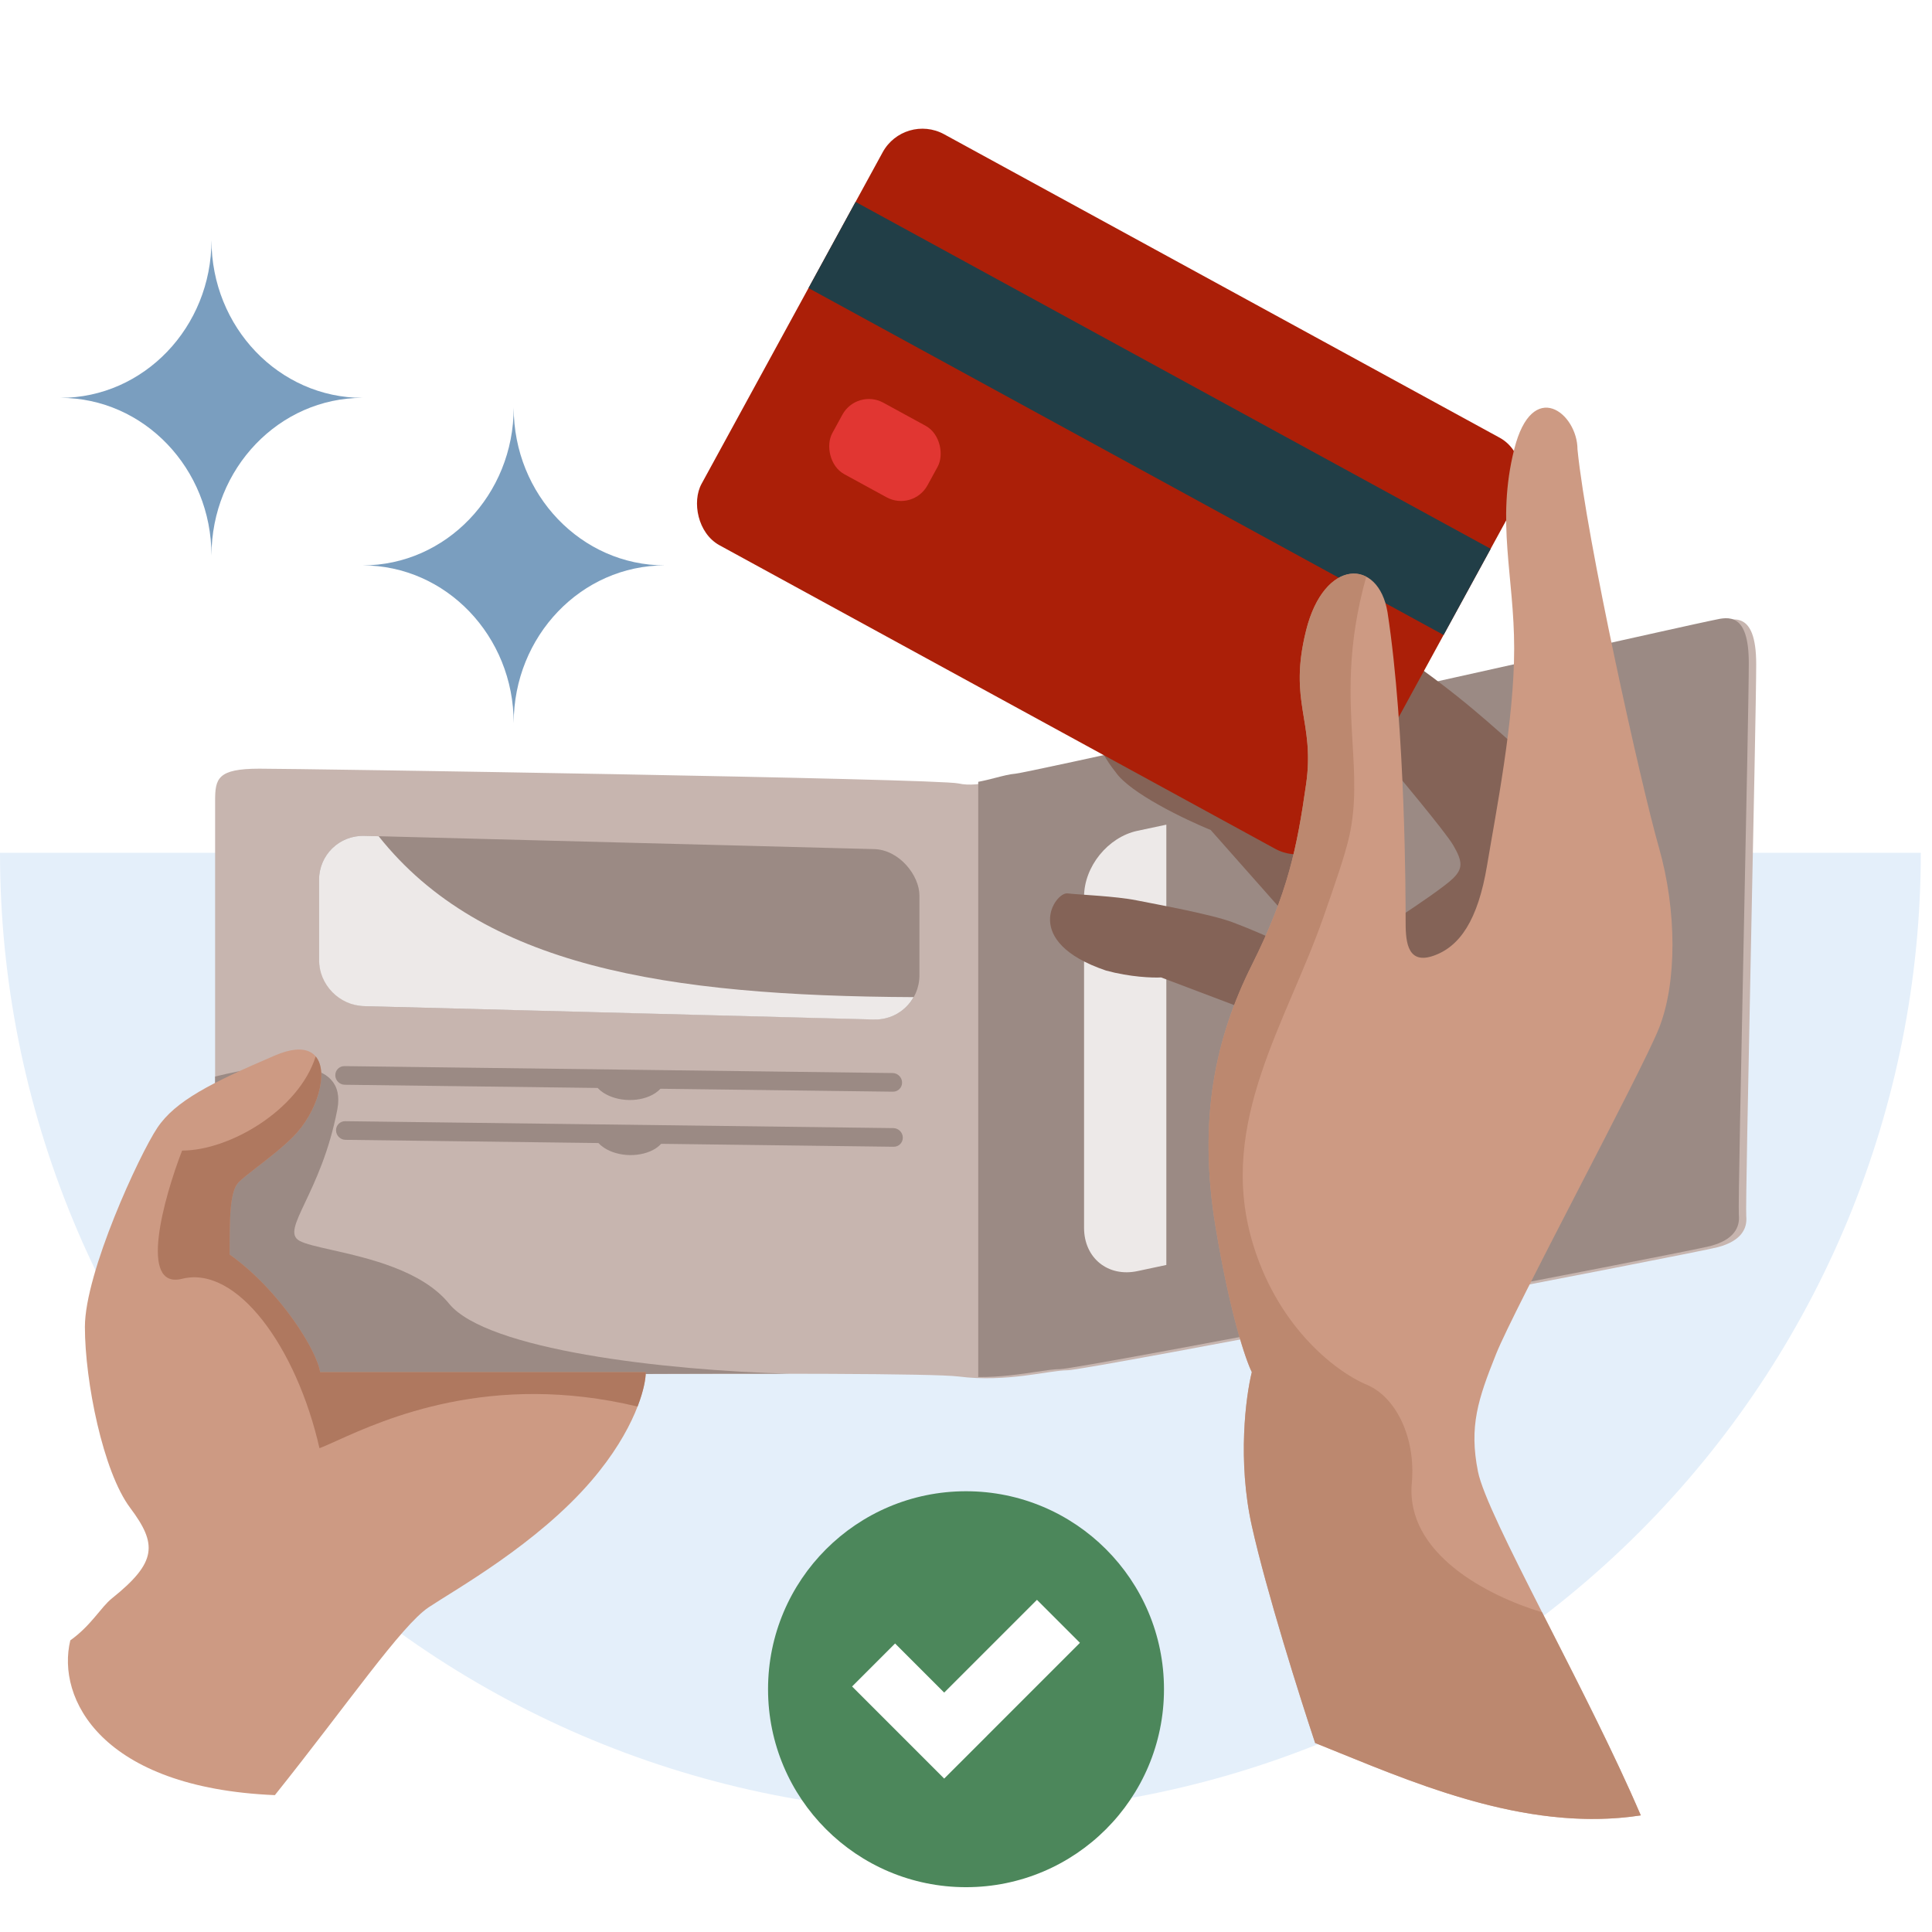 <svg width="128" height="128" viewBox="0 0 128 128" fill="none" xmlns="http://www.w3.org/2000/svg">
<rect x="0" y="0" width="128" height="128" fill="#333333" stroke="none"/>
<g clip-path="url(#clip0_113_92)">
<rect width="128" height="128" fill="white"/>
<path d="M127.258 56.502C127.258 73.377 120.554 89.561 108.622 101.494C96.689 113.427 80.505 120.131 63.629 120.131C46.754 120.131 30.569 113.427 18.637 101.494C6.704 89.561 2.54813e-06 73.377 0 56.502L63.629 56.502H127.258Z" fill="#E4EFFA"/>
<path d="M14.252 87.454V53.047C14.252 51.579 14.414 50.927 17.186 50.927C19.959 50.927 62.03 51.579 63.498 51.905C64.966 52.232 66.693 51.419 67.763 51.336C68.834 51.254 112.894 41.371 113.8 41.206C114.706 41.042 116.353 40.301 116.353 44.007C116.353 47.713 115.611 79.749 115.694 80.572C115.776 81.396 115.364 82.219 113.8 82.631C112.235 83.043 71.963 90.784 70.728 90.784C69.493 90.784 66.727 91.608 63.498 91.196C60.269 90.784 18.166 91.196 16.209 91.196C14.252 91.196 14.252 91.042 14.252 87.454Z" fill="#C7B5AF"/>
<path fill-rule="evenodd" clip-rule="evenodd" d="M14.251 71.324V87.453C14.251 91.041 14.251 91.195 16.209 91.195C16.517 91.195 17.826 91.184 19.823 91.169C26.701 91.115 41.751 90.997 52.296 91.013C43.975 90.791 32.236 89.429 29.749 86.368C27.957 84.162 24.371 83.352 21.976 82.811C21.001 82.591 20.224 82.416 19.845 82.209C19.182 81.847 19.555 81.059 20.224 79.645C20.879 78.261 21.818 76.277 22.348 73.507C23.025 69.973 18.274 70.316 14.251 71.324Z" fill="#9B8A84"/>
<rect width="39.778" height="11.283" rx="3" transform="matrix(1 0.026 0 1 21.137 55.299)" fill="#9B8A84"/>
<path fill-rule="evenodd" clip-rule="evenodd" d="M25.087 55.403C31.953 64.048 44.108 65.981 60.529 66.063C60.018 66.974 59.033 67.574 57.903 67.545L24.136 66.66C22.48 66.617 21.137 65.239 21.137 63.582V58.299C21.137 56.642 22.48 55.334 24.136 55.378L25.087 55.403Z" fill="#EDE9E8"/>
<path fill-rule="evenodd" clip-rule="evenodd" d="M22.823 70.633C22.482 70.629 22.209 70.902 22.214 71.243C22.218 71.584 22.499 71.864 22.84 71.868L39.597 72.08C39.699 72.191 39.821 72.293 39.959 72.386C40.188 72.538 40.457 72.66 40.754 72.745C41.05 72.83 41.367 72.875 41.687 72.879C42.007 72.883 42.322 72.846 42.617 72.769C42.911 72.691 43.178 72.576 43.401 72.43C43.538 72.34 43.657 72.241 43.756 72.133L59.156 72.327C59.497 72.332 59.77 72.058 59.765 71.717C59.76 71.376 59.48 71.096 59.139 71.092L22.823 70.633Z" fill="#9B8A84"/>
<path fill-rule="evenodd" clip-rule="evenodd" d="M22.872 74.282C22.531 74.277 22.258 74.55 22.263 74.891C22.267 75.233 22.548 75.513 22.889 75.517L39.646 75.729C39.748 75.839 39.87 75.942 40.008 76.034C40.236 76.187 40.507 76.309 40.803 76.393C41.099 76.478 41.416 76.524 41.736 76.528C42.056 76.532 42.371 76.494 42.666 76.417C42.96 76.34 43.227 76.225 43.451 76.078C43.587 75.989 43.706 75.889 43.805 75.781L59.205 75.976C59.546 75.98 59.819 75.707 59.814 75.366C59.809 75.025 59.529 74.745 59.188 74.74L22.872 74.282Z" fill="#9B8A84"/>
<path d="M64.811 91.234V51.797C65.211 51.723 65.604 51.622 65.973 51.527C66.459 51.402 66.905 51.287 67.273 51.259C67.993 51.204 88.166 46.714 101.57 43.73C108.093 42.278 113.013 41.183 113.309 41.129C113.392 41.114 113.481 41.094 113.575 41.074C114.503 40.866 115.862 40.563 115.862 43.929C115.862 45.658 115.701 53.546 115.537 61.557C115.35 70.726 115.159 80.055 115.203 80.495C115.286 81.319 114.874 82.142 113.309 82.554C111.744 82.966 71.473 90.707 70.237 90.707C69.851 90.707 69.315 90.788 68.662 90.886C67.629 91.041 66.302 91.24 64.811 91.234Z" fill="#9B8A84"/>
<path d="M77.273 54.636L77.273 83.807L75.359 84.214C73.406 84.629 71.822 83.347 71.822 81.35L71.822 59.41C71.822 57.413 73.406 55.458 75.359 55.043L77.273 54.636Z" fill="#EDE9E8"/>
<path d="M100.386 49.423C97.921 47.233 95.913 45.407 90.984 42.121C86.055 38.835 82.951 37.283 82.221 36.735C81.491 36.188 78.113 36.918 81.034 40.295C83.371 42.997 88.641 47.506 90.984 49.423C92.536 51.249 95.767 55.119 96.278 55.995C96.918 57.091 96.918 57.547 96.278 58.186C95.767 58.697 93.875 59.981 92.992 60.56C91.623 58.703 88.666 54.718 87.789 53.622C86.694 52.253 82.13 49.697 80.213 48.511C78.296 47.324 75.284 45.955 73.915 45.407C72.546 44.859 71.268 47.871 73.915 51.158C74.864 52.545 78.509 54.292 80.213 54.991L85.142 60.56L84.503 62.294C84.047 62.081 82.842 61.545 81.674 61.107C80.213 60.56 76.653 59.921 75.284 59.647C73.915 59.373 71.541 59.282 70.72 59.19C69.898 59.099 67.617 62.385 73.276 64.302C74.882 64.74 76.379 64.789 76.927 64.758L83.681 67.314L100.386 69.414L104.128 58.186L100.386 49.423Z" fill="#846357"/>
<rect x="59.917" y="7.456" width="47.945" height="31.032" rx="3" transform="rotate(28.645 59.917 7.456)" fill="#AB1F08"/>
<rect x="56.684" y="13.376" width="47.945" height="6.505" transform="rotate(28.645 56.684 13.376)" fill="#213E47"/>
<rect x="56.768" y="25.721" width="7.192" height="5.397" rx="2" transform="rotate(28.645 56.768 25.721)" fill="#E13632"/>
<path d="M108.708 120.273C105.112 111.883 98.519 100.496 97.92 97.499C97.321 94.502 97.92 92.704 99.119 89.708C100.317 86.711 108.708 71.129 109.907 68.133C111.105 65.136 111.105 60.342 109.907 56.146C108.708 51.951 105.112 35.77 104.513 29.776C104.513 27.379 101.516 24.982 100.318 29.776C99.119 34.571 100.318 38.167 100.318 42.961C100.318 47.756 99.119 53.749 98.52 57.345C97.92 60.941 96.722 62.739 94.924 63.338C93.126 63.937 93.126 62.139 93.126 60.941C93.126 59.742 93.126 48.355 91.927 40.564C91.328 36.968 87.732 36.968 86.533 41.763C85.335 46.557 87.133 47.756 86.533 51.951C85.934 56.146 85.334 59.143 82.937 63.937C80.54 68.732 79.341 74.126 80.54 81.317C81.499 87.071 82.537 90.108 82.937 90.906C82.537 92.505 81.978 96.78 82.937 101.095C83.896 105.41 86.133 112.482 87.132 115.478C93.126 117.876 100.917 121.472 108.708 120.273Z" fill="#CD9A83"/>
<path opacity="0.8" d="M102.706 107.877C104.756 111.902 107.05 116.406 108.708 120.274C101.609 121.366 94.509 118.477 88.77 116.142C88.211 115.914 87.665 115.692 87.132 115.479C86.133 112.482 83.896 105.411 82.937 101.095C81.978 96.78 82.537 92.505 82.937 90.907C82.537 90.108 81.499 87.072 80.54 81.318C79.341 74.126 80.54 68.733 82.937 63.938C85.334 59.143 85.934 56.147 86.533 51.952C86.801 50.08 86.591 48.805 86.383 47.541C86.125 45.971 85.87 44.419 86.533 41.763C87.331 38.574 89.188 37.507 90.519 38.207C89.231 42.779 89.432 46.183 89.609 49.198C89.737 51.364 89.853 53.329 89.397 55.382C89.109 56.677 88.454 58.548 87.67 60.789C85.231 67.759 80.7 74.331 82.937 82.162C84.525 87.721 88.341 90.813 90.564 91.748C92.478 92.554 93.81 95.24 93.536 98.25C93.11 102.933 98.559 105.732 102.168 106.82C102.345 107.168 102.524 107.52 102.706 107.877Z" fill="#B8836A"/>
<path d="M18.211 118.932C23.005 112.939 26.601 107.687 28.399 106.488C30.197 105.29 35.591 102.293 39.187 98.098C42.064 94.742 42.783 91.905 42.783 90.906H21.208C21.008 89.508 18.571 85.512 15.214 83.115C15.214 80.718 15.214 78.92 15.814 78.321C16.413 77.721 18.211 76.523 19.41 75.324C21.807 72.927 22.406 68.132 18.211 69.93C14.016 71.728 11.618 72.927 10.42 74.725C9.221 76.523 5.625 84.314 5.625 87.91C5.625 91.505 6.824 97.499 8.622 99.896C10.42 102.293 10.42 103.492 7.423 105.889C6.674 106.488 6.057 107.679 4.658 108.678C3.726 112.523 6.704 118.453 18.211 118.932Z" fill="#CD9A83"/>
<path opacity="0.8" d="M42.24 93.188C32.505 90.856 25.481 94.023 22.321 95.448C21.848 95.661 21.462 95.836 21.166 95.947C19.648 89.273 15.705 83.813 12.065 84.723C9.153 85.451 10.852 79.364 12.065 76.229C15.201 76.229 19.797 73.546 20.914 69.99C21.811 71.05 21.012 73.722 19.41 75.324C18.708 76.026 17.8 76.728 17.049 77.31C16.517 77.721 16.063 78.072 15.815 78.321C15.215 78.92 15.215 80.718 15.215 83.115C18.571 85.512 21.009 89.508 21.208 90.906H42.784C42.784 91.347 42.644 92.145 42.24 93.188Z" fill="#A86F56"/>
<path d="M14.011 15.909C14.011 21.68 9.529 26.359 4 26.359C9.529 26.359 14.011 31.037 14.011 36.809C14.011 31.037 18.494 26.359 24.023 26.359C18.494 26.359 14.011 21.68 14.011 15.909Z" fill="#7A9EBF"/>
<path d="M34.034 27.008C34.034 32.78 29.552 37.458 24.023 37.458C29.552 37.458 34.034 42.137 34.034 47.908C34.034 42.137 38.516 37.458 44.045 37.458C38.516 37.458 34.034 32.78 34.034 27.008Z" fill="#7A9EBF"/>
<circle cx="64.001" cy="111.915" r="13.116" fill="#4C875B"/>
<path fill-rule="evenodd" clip-rule="evenodd" d="M65.403 114.987L65.404 114.988L62.555 117.836L56.453 111.733L59.301 108.885L62.555 112.139L68.701 105.993L71.549 108.841L65.403 114.987Z" fill="white"/>
</g>
<defs>
<clipPath id="clip0_113_92">
<rect width="128" height="128" fill="white"/>
</clipPath>
</defs>
</svg>
